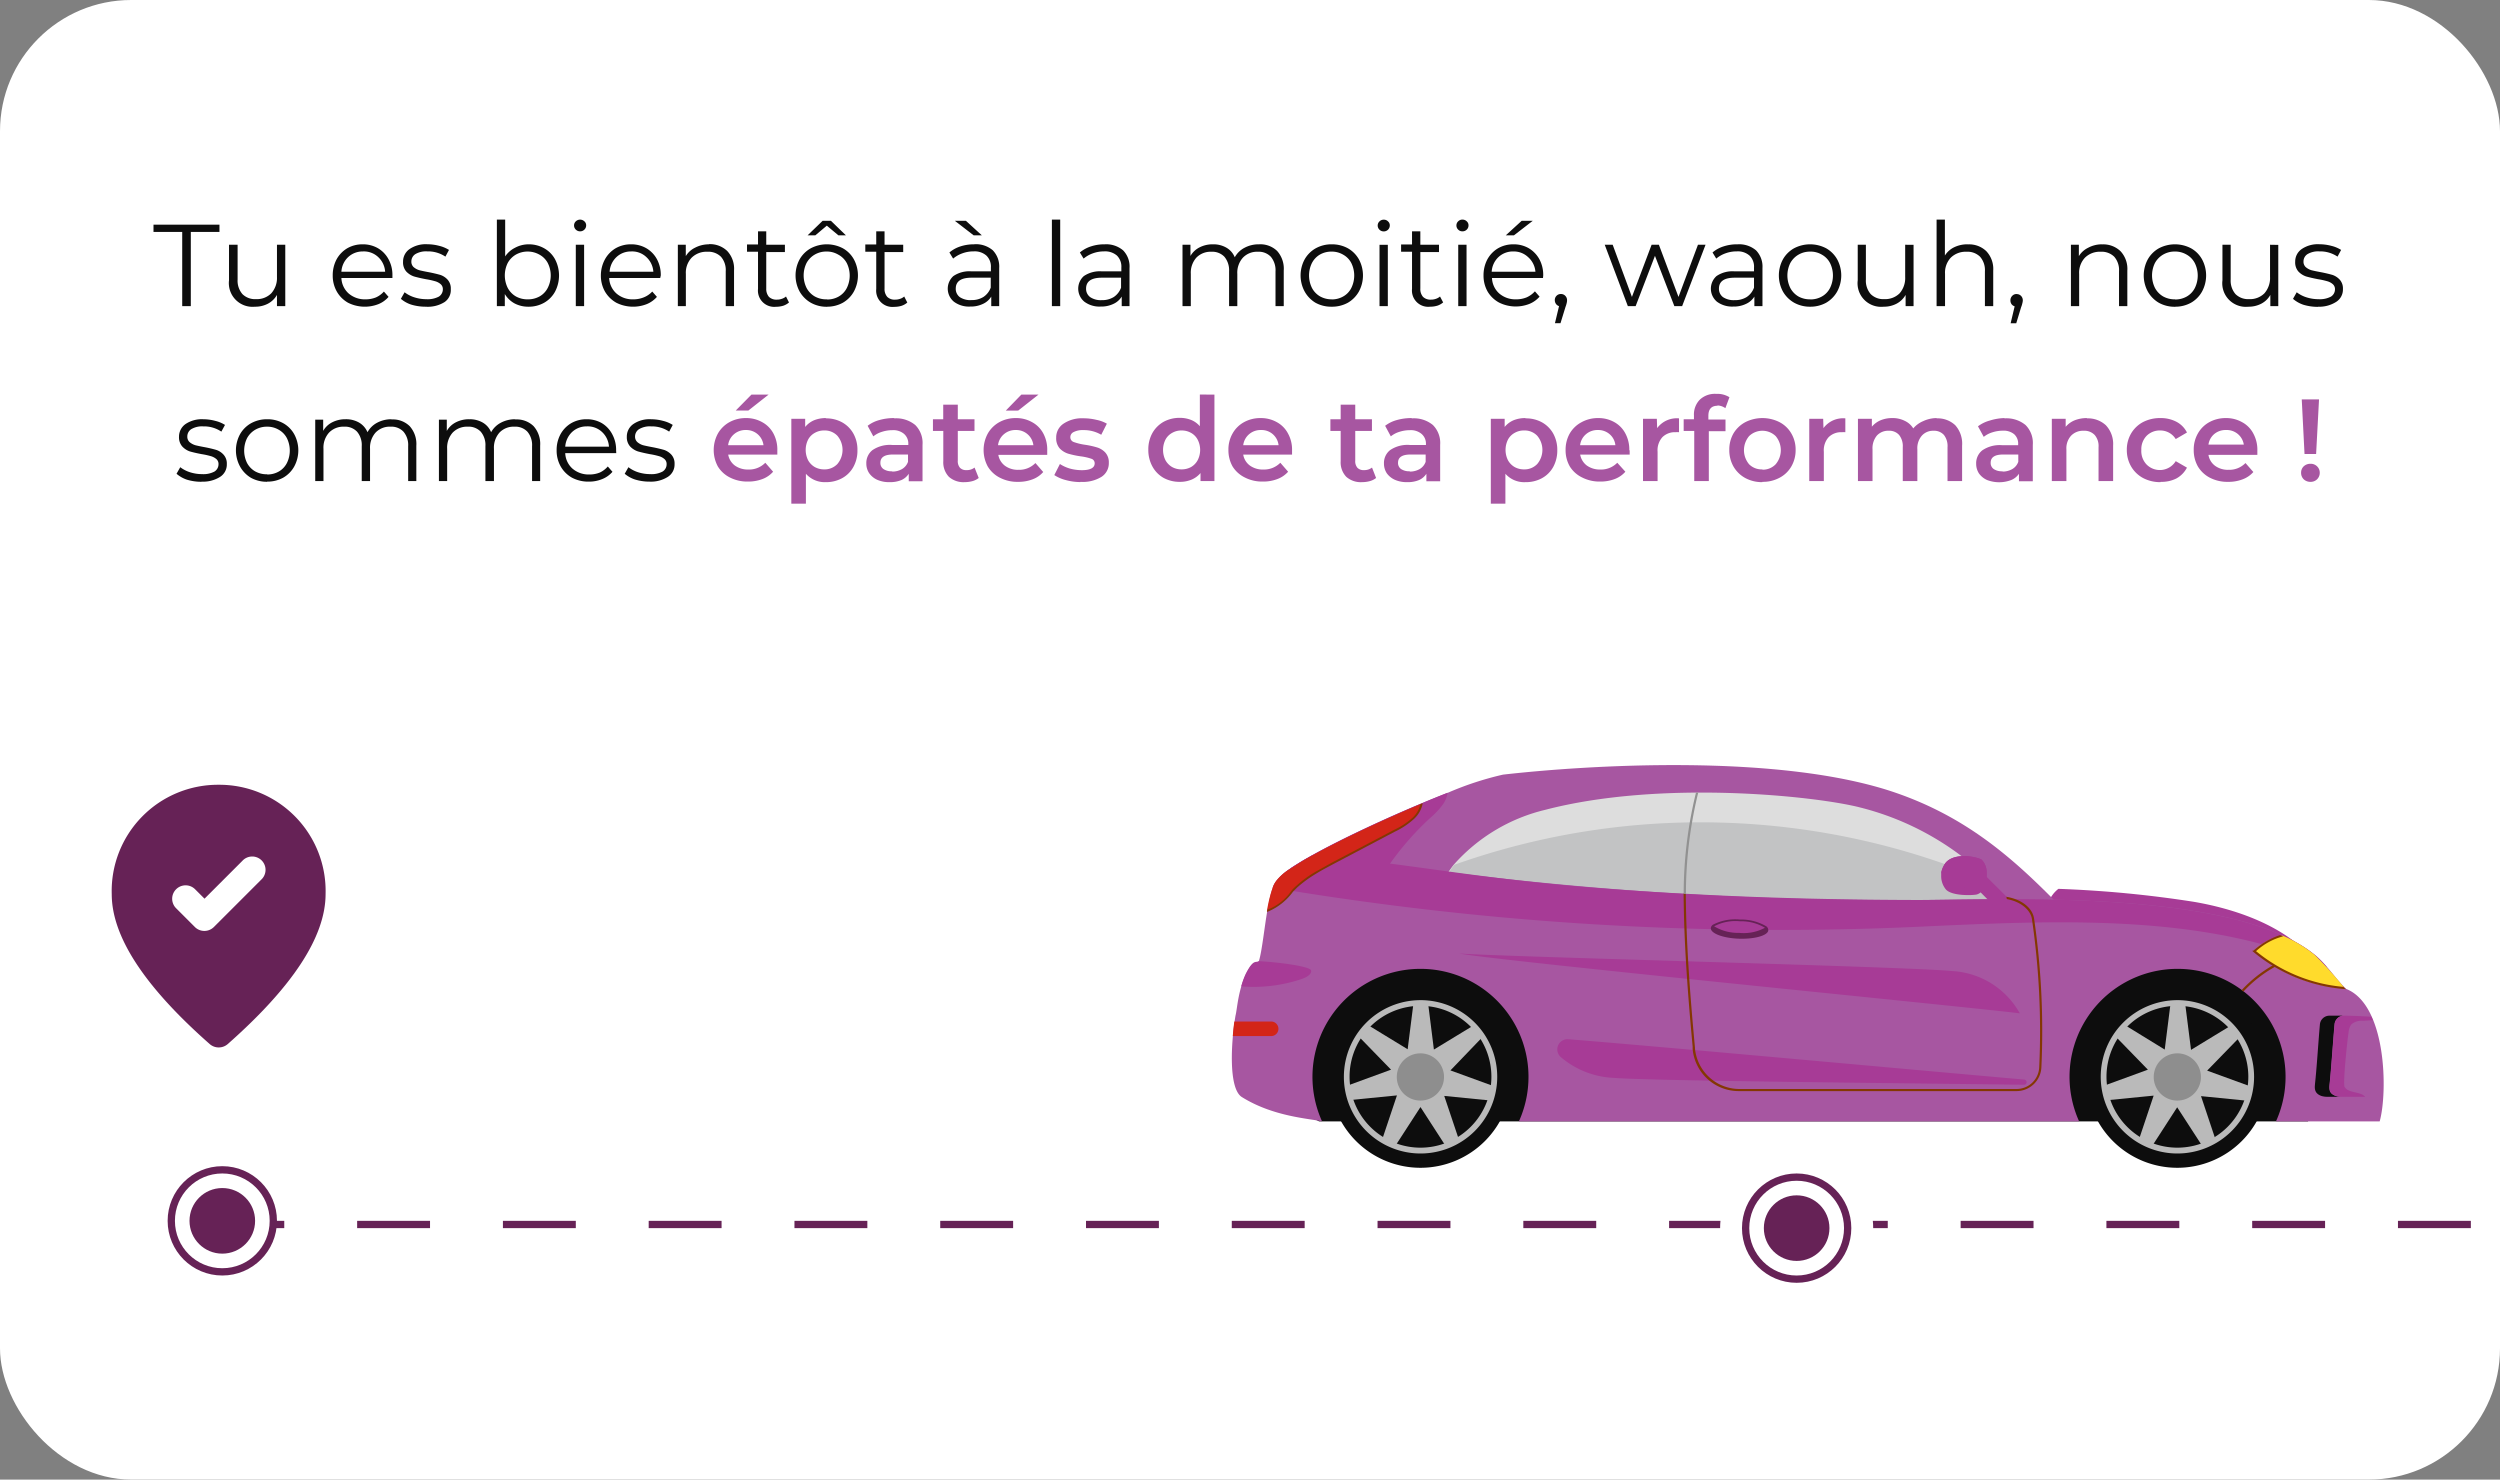 <svg id="Layer_1" data-name="Layer 1" xmlns="http://www.w3.org/2000/svg" viewBox="0 0 343 203">
  <rect x="0" y="0" width="343" height="203" fill="#808080" stroke="none"/>
  <defs>
    <style>
      .cls-1, .cls-3, .cls-4 {
        fill: #fff;
      }

      .cls-2 {
        fill: none;
        stroke-dasharray: 10 10;
      }

      .cls-2, .cls-4 {
        stroke: #662256;
      }

      .cls-3 {
        stroke: #fff;
      }

      .cls-5 {
        fill: #662256;
      }

      .cls-6 {
        fill: #a73b96;
      }

      .cls-7 {
        fill: #0d0d0d;
      }

      .cls-8 {
        fill: #a756a1;
      }

      .cls-9 {
        fill: #ddd;
      }

      .cls-10 {
        fill: #c2c3c4;
      }

      .cls-11 {
        fill: #bababa;
      }

      .cls-12 {
        fill: #8e8e8e;
      }

      .cls-13 {
        fill: #843703;
      }

      .cls-14 {
        fill: #ffdb2c;
      }

      .cls-15 {
        fill: #919191;
      }

      .cls-16 {
        fill: #d32518;
      }
    </style>
  </defs>
  <g>
    <rect class="cls-1" width="343" height="203" rx="18"/>
    <path class="cls-2" d="M29,168H343"/>
    <circle class="cls-3" cx="246.5" cy="168.5" r="10"/>
    <circle class="cls-4" cx="246.5" cy="168.5" r="7"/>
    <circle class="cls-5" cx="246.5" cy="168.5" r="4.5"/>
    <path class="cls-5" d="M30,107.67a14.58,14.58,0,0,0-14.67,15q0,8.74,13.46,20.59a1.88,1.88,0,0,0,2.44,0q13.43-11.85,13.44-20.59A14.58,14.58,0,0,0,30,107.67Zm-3.24,19.54-2.59-2.59A1.83,1.83,0,0,1,26.76,122l1.3,1.3,5.19-5.19a1.83,1.83,0,1,1,2.58,2.59l-6.49,6.49A1.85,1.85,0,0,1,26.76,127.21Z"/>
    <path class="cls-6" d="M281.05,123.79a4.35,4.35,0,0,1,1.36-1.84A155.54,155.54,0,0,1,301,123.73c6.18,1.06,13.38,3.62,17,8.77A132.8,132.8,0,0,0,281.05,123.79Z"/>
    <path class="cls-7" d="M181,153.86H316.67V132.68H180.73l-8.22,10.73a4.72,4.72,0,0,0,1.6,7.07Z"/>
    <path class="cls-8" d="M181,122l2.41.5c3.47,1,10.08,2,17.71,2.79,9.11,1,19.67,1.77,28.1,2.25,15.14.85,30.07,1.18,44.93-.87,3.08-.43,6.15-1,9.22-1.6-.55-.56-1.09-1.12-1.65-1.68-5.86-5.92-12.07-11.28-21.45-14.56-16-5.6-42.93-3.82-54.06-2.55a43.13,43.13,0,0,0-7.53,2.47c-1.29.5-2.67,1.07-4.09,1.67-5,2.1-10.44,4.65-14.29,6.78-1.28.7-2.38,1.36-3.23,1.94a6.78,6.78,0,0,0-1.66,1.44C175.25,120.78,178.56,121.52,181,122Z"/>
    <path class="cls-9" d="M197.08,123.71c26.37,3.33,52.75,2.27,79.31,1.18a31.1,31.1,0,0,0-3.2-3.88,38.66,38.66,0,0,0-18-10.23c-6.07-1.56-27.26-3.83-43.19.33a24.32,24.32,0,0,0-12.54,7.52A11.92,11.92,0,0,0,197.08,123.71Z"/>
    <path class="cls-10" d="M197.08,123.71c26.37,3.33,52.75,2.27,79.31,1.18-.35-.51-.73-1-1.12-1.5-.09-.12-.19-.25-.29-.36-.56-.7-1.16-1.37-1.79-2a100.91,100.91,0,0,0-73.69-2.37c-.21.28-.41.58-.6.88,0,0,0,0,0,0A14.86,14.86,0,0,0,197.08,123.71Z"/>
    <path class="cls-8" d="M170.39,150.52c4.35,2.72,9.33,2.94,11,3.34a14.82,14.82,0,1,1,27,0h76.87a14.82,14.82,0,1,1,27,0h14.23c1.12-4,.95-16-4.6-18.18-1.44-1.35-2.76-3.52-4.48-4.83-11.32-8.88-41.83-7.41-55.45-7.36a489.23,489.23,0,0,1-67.87-4.44,73.46,73.46,0,0,0-8.56-.11c-1.65-.06-6-.86-10.15,1.69-1,.94-1.14,2.7-1.5,4.31-.36,2-.73,5.5-1.13,6.82-.09.53-.45,0-1.17.84-1.7,2.43-1.79,5.68-2.07,6.75C168.88,143.1,168.54,149.39,170.39,150.52Z"/>
    <path class="cls-7" d="M298.73,160.22a12.49,12.49,0,1,1,12.49-12.49A12.49,12.49,0,0,1,298.73,160.22Z"/>
    <path class="cls-7" d="M298.73,158.36a10.63,10.63,0,1,1,10.63-10.63A10.63,10.63,0,0,1,298.73,158.36Z"/>
    <path class="cls-11" d="M298.73,137.22a10.52,10.52,0,1,1-10.51,10.52A10.52,10.52,0,0,1,298.73,137.22Zm0,20.24a9.73,9.73,0,1,0-9.72-9.73A9.73,9.73,0,0,0,298.73,157.46Z"/>
    <path class="cls-11" d="M288.42,149.05l6.27-2.29L290.06,142l1.21-1.52L297,144l.83-6.58h1.94l.84,6.62,5.66-3.45,1.21,1.51-4.66,4.79,6.23,2.27-.43,1.89-6.64-.66,2.1,6.29-1.74.84-3.63-5.6-3.6,5.57-1.75-.84,2.12-6.33-6.6.65Z"/>
    <path class="cls-12" d="M298.73,151a3.24,3.24,0,1,1,3.24-3.24A3.24,3.24,0,0,1,298.73,151Z"/>
    <path class="cls-7" d="M194.89,160.22a12.49,12.49,0,1,1,12.49-12.49A12.49,12.49,0,0,1,194.89,160.22Z"/>
    <path class="cls-7" d="M194.88,158.19a10.46,10.46,0,1,1,10.46-10.46A10.46,10.46,0,0,1,194.88,158.19Z"/>
    <path class="cls-11" d="M194.89,137.22a10.52,10.52,0,1,1-10.51,10.52A10.52,10.52,0,0,1,194.89,137.22Zm0,20.24a9.73,9.73,0,1,0-9.73-9.73A9.73,9.73,0,0,0,194.89,157.46Z"/>
    <path class="cls-11" d="M184.58,149.05l6.27-2.29L186.22,142l1.21-1.52,5.7,3.48.83-6.58h1.94l.83,6.62,5.67-3.45,1.21,1.51L199,146.86l6.23,2.27-.43,1.89-6.65-.66,2.11,6.29-1.75.84-3.62-5.6-3.61,5.57-1.74-.84,2.12-6.33-6.6.65Z"/>
    <path class="cls-12" d="M194.89,151a3.24,3.24,0,1,1,3.23-3.24A3.24,3.24,0,0,1,194.89,151Z"/>
    <path class="cls-6" d="M174.61,121.79a419.92,419.92,0,0,0,90.53,5.27c18.42-.84,38.12-1.57,54.1,5.63-8.59-10.58-41.72-9.36-54.7-9.21-10.93,0-21.82-.25-32-.79-28-1.42-35.15-3.83-52.44-5.37C177.86,118.6,175.21,120,174.61,121.79Z"/>
    <path class="cls-13" d="M307.55,135.85l.25.19a17.41,17.41,0,0,1,4.39-3.43c.33-.18.66-.35,1-.51l-.13-.28c-.4.19-.79.39-1.18.6A18,18,0,0,0,307.55,135.85Z"/>
    <path class="cls-7" d="M318.48,150.36a2.73,2.73,0,0,0,.75.12h2a2.46,2.46,0,0,1-.76-.12c-1-.32-.92-1-.85-1.68.22-2.08.45-5.63.67-8.14a1.32,1.32,0,0,1,1.17-1.19H319.6a1.32,1.32,0,0,0-1.31,1.2c-.22,2.51-.44,6.07-.67,8.14C317.56,149.32,317.51,150,318.48,150.36Z"/>
    <path class="cls-6" d="M319.64,148.68c.23-2.08.45-5.63.68-8.14a1.3,1.3,0,0,1,1.16-1.19c1.27,0,2.61.07,3.88.15l.2.47-1.36.08a2.19,2.19,0,0,0-1.59.49,2.09,2.09,0,0,0-.38,1.07c-.21,1.36-.8,7.09-.55,7.51.54.92,2.1.57,2.83,1.36h-3.26a2.39,2.39,0,0,1-.75-.11C319.52,150,319.58,149.32,319.64,148.68Z"/>
    <path class="cls-14" d="M309.24,130.46a20.79,20.79,0,0,0,12.46,5.13,56,56,0,0,0-4.13-4.58,18,18,0,0,0-4.4-2.64A7.67,7.67,0,0,0,309.24,130.46Z"/>
    <path class="cls-13" d="M309,130.45l.14.13a22.28,22.28,0,0,0,12.78,5.14.85.85,0,0,1-.22-.13l-.06-.06,0,0-.11-.13a21.82,21.82,0,0,1-12-4.9,8.82,8.82,0,0,1,3.78-2.05l-.09,0-.38-.16a10.1,10.1,0,0,0-3.65,2.13Z"/>
    <path class="cls-6" d="M267.85,133.23a11.34,11.34,0,0,1,9.27,5.8c-8.2-1-72.11-7.26-76.92-8.21C206.91,131.3,261.33,132.6,267.85,133.23Z"/>
    <path class="cls-6" d="M221.47,147.89a12,12,0,0,1-7.32-2.85,1.4,1.4,0,0,1,1-2.46c12.51,1,45.14,4,62.6,5.54a.36.36,0,0,1,0,.71C259.67,148.59,226.88,148.3,221.47,147.89Z"/>
    <path class="cls-6" d="M170.3,135.33a20.6,20.6,0,0,0,8.26-1c.68-.23,1.44-.65,1.32-1.19s-4.28-1.12-7.2-1.27c-.39.27-.7-.36-1.77,1.75A10.08,10.08,0,0,0,170.3,135.33Z"/>
    <path class="cls-13" d="M231.29,122.63c.06,7,.6,14,1.26,21.11,0,0,0,.07,0,.1a6.13,6.13,0,0,0,6.11,5.57h38a3.11,3.11,0,0,0,3.12-3,106.42,106.42,0,0,0-1-20.32c-.17-1.15-1.4-2.38-3.48-2.74L275,123c2.21.28,3.86,1.49,4.08,3.06a106.9,106.9,0,0,1,1,20.37,3.42,3.42,0,0,1-3.43,3.27h-38.1a6.35,6.35,0,0,1-6.32-5.76q0-.19,0-.36c-.65-7-1.19-14-1.24-21Z"/>
    <path class="cls-15" d="M231,122.63h.31A58.45,58.45,0,0,1,233,108.74h-.31A58.51,58.51,0,0,0,231,122.63Z"/>
    <path class="cls-6" d="M275.06,122.79l-3-3c-1-.1-1.83,1-1.25,1.65s1.2,1.28,2.29,2.36C274.14,125.15,276,123.52,275.06,122.79Z"/>
    <path class="cls-6" d="M267,122.06c.88.91,3.69.78,4.18.67,1.06-.25,1.56-1.87,1.39-3.22a2.53,2.53,0,0,0-.71-1.59c-1-.5-4.17-1-5.13.76a3.16,3.16,0,0,0-.35,1A2.87,2.87,0,0,0,267,122.06Z"/>
    <path class="cls-6" d="M266.33,119.66A2.59,2.59,0,0,0,267,121c.88.9,3.7.78,4.18.67.78-.19,1.26-1.12,1.39-2.14a2.58,2.58,0,0,0-.7-1.59c-1-.5-4.18-1-5.14.76A3.21,3.21,0,0,0,266.33,119.66Z"/>
    <path class="cls-5" d="M234.72,127.35c0,.73,1.71,1.37,3.89,1.44s4-.46,4-1.18a.66.66,0,0,0-.32-.55,6.85,6.85,0,0,0-3.57-.9,6.67,6.67,0,0,0-3.69.7A.65.65,0,0,0,234.72,127.35Z"/>
    <path class="cls-6" d="M235.18,127.09a6.36,6.36,0,0,0,3.43.9,6.12,6.12,0,0,0,3.54-.7,6.34,6.34,0,0,0-3.43-.89A6.21,6.21,0,0,0,235.18,127.09Z"/>
    <path class="cls-16" d="M169.14,142.15h5.26a1,1,0,0,0,1-1,1,1,0,0,0-1-1h-5.05Q169.21,141.18,169.14,142.15Z"/>
    <path class="cls-6" d="M177,119.17c.2,0,.39.08.58.1l2.9.44,8.6,1.29q.76-1.27,1.62-2.49a39.72,39.72,0,0,1,5.48-6.25,10.62,10.62,0,0,0,1.86-2,3.72,3.72,0,0,0,.57-1.49c-1.13.44-2.34.93-3.58,1.45-5.11,2.14-10.82,4.8-14.8,7l-.36.2-.22.13-.45.25-.32.18C178.2,118.41,177.56,118.8,177,119.17Z"/>
    <path class="cls-16" d="M174.61,121.79a3.21,3.21,0,0,1,.48-.93l0,0a6.79,6.79,0,0,1,1.89-1.64c.55-.34,1.17-.76,1.88-1.18l.32-.19.45-.25.22-.13.36-.19c4-2.2,9.69-4.85,14.8-7a4.08,4.08,0,0,1-1.09,2,10.52,10.52,0,0,1-2.68,1.78l-7.09,3.73-1,.53c-.9.48-1.81,1-2.68,1.49a16.28,16.28,0,0,0-2.57,1.88c-.21.2-.43.41-.63.63h0a7.6,7.6,0,0,1-3.45,2.71A18,18,0,0,1,174.61,121.79Z"/>
    <path class="cls-13" d="M173.82,125.13a8.13,8.13,0,0,0,3.56-2.76l0,0c.2-.22.41-.42.62-.63a16.86,16.86,0,0,1,2.55-1.86c.87-.54,1.78-1,2.67-1.48l8.1-4.27a10.57,10.57,0,0,0,2.71-1.8,3.93,3.93,0,0,0,1.17-2.13l-.32.13a3.65,3.65,0,0,1-1,1.79,10.11,10.11,0,0,1-2.64,1.75l-8.11,4.27c-.88.47-1.8,1-2.68,1.49a15.67,15.67,0,0,0-2.59,1.9,6.47,6.47,0,0,0-.59.58h0l-.06.07a7.09,7.09,0,0,1-3.3,2.62Z"/>
    <circle class="cls-4" cx="30.5" cy="167.5" r="7"/>
    <circle class="cls-5" cx="30.5" cy="167.5" r="4.5"/>
    <path class="cls-7" d="M25,31.82H21.06v-1h9.05v1H26.18V42H25Zm14.14,1.76V42H38V40.46a3.09,3.09,0,0,1-1.23,1.2,3.73,3.73,0,0,1-1.79.42,3.25,3.25,0,0,1-3.56-3.62V33.58H32.6v4.77a2.81,2.81,0,0,0,.66,2,2.45,2.45,0,0,0,1.87.69,2.77,2.77,0,0,0,2.09-.8A3.15,3.15,0,0,0,38,38V33.58Zm14.7,4.56h-7a3,3,0,0,0,1,2.13,3.4,3.4,0,0,0,2.31.8,3.77,3.77,0,0,0,1.44-.27A3.19,3.19,0,0,0,52.67,40l.64.73a3.63,3.63,0,0,1-1.4,1,5.12,5.12,0,0,1-4.15-.19A4.09,4.09,0,0,1,46.21,40a4.4,4.4,0,0,1-.56-2.21,4.63,4.63,0,0,1,.53-2.21,4,4,0,0,1,1.47-1.52,4.17,4.17,0,0,1,2.11-.54,4.1,4.1,0,0,1,2.1.54,3.86,3.86,0,0,1,1.45,1.52,4.43,4.43,0,0,1,.53,2.21ZM49.76,34.5a2.9,2.9,0,0,0-2,.78,3,3,0,0,0-.92,2h6a3,3,0,0,0-.94-2A2.85,2.85,0,0,0,49.76,34.5Zm8.65,7.58a6.81,6.81,0,0,1-2-.29A4.18,4.18,0,0,1,55,41l.51-.9a4.26,4.26,0,0,0,1.33.69,5.39,5.39,0,0,0,1.66.26,3.27,3.27,0,0,0,1.7-.35,1.18,1.18,0,0,0,.56-1,.9.9,0,0,0-.31-.72,1.94,1.94,0,0,0-.77-.4,9.92,9.92,0,0,0-1.23-.27c-.68-.13-1.23-.26-1.65-.38a2.6,2.6,0,0,1-1.07-.69,1.9,1.9,0,0,1-.43-1.33,2.08,2.08,0,0,1,.88-1.73,3.94,3.94,0,0,1,2.45-.67,6.53,6.53,0,0,1,1.63.22,4.5,4.5,0,0,1,1.34.56l-.49.92a4.26,4.26,0,0,0-2.48-.72,2.88,2.88,0,0,0-1.65.38,1.19,1.19,0,0,0-.54,1,1,1,0,0,0,.3.77,2.18,2.18,0,0,0,.78.43c.31.08.74.17,1.28.27s1.21.26,1.62.38a2.38,2.38,0,0,1,1,.66,1.8,1.8,0,0,1,.43,1.28A2,2,0,0,1,61,41.44,4.32,4.32,0,0,1,58.41,42.08Zm14.1-8.56a4.28,4.28,0,0,1,2.14.54,3.82,3.82,0,0,1,1.5,1.51,4.78,4.78,0,0,1,0,4.45,3.91,3.91,0,0,1-1.5,1.52,4.28,4.28,0,0,1-2.14.54,4,4,0,0,1-1.91-.45,3.53,3.53,0,0,1-1.34-1.29V42H68.17V30.13h1.14v5.05A3.51,3.51,0,0,1,70.65,34,3.92,3.92,0,0,1,72.51,33.52Zm-.08,7.55a3.22,3.22,0,0,0,1.6-.4,2.81,2.81,0,0,0,1.12-1.17,3.77,3.77,0,0,0,0-3.42A2.82,2.82,0,0,0,74,34.93a3.3,3.3,0,0,0-3.22,0,3,3,0,0,0-1.12,1.15,3.86,3.86,0,0,0,0,3.42,2.94,2.94,0,0,0,1.12,1.17A3.24,3.24,0,0,0,72.43,41.07ZM79,33.58h1.14V42H79Zm.58-1.84A.81.81,0,0,1,79,31.5a.78.78,0,0,1-.24-.57.76.76,0,0,1,.24-.56.85.85,0,0,1,1.18,0,.71.71,0,0,1,.24.54.79.79,0,0,1-.24.59A.81.81,0,0,1,79.59,31.74Zm11,6.4h-7a3,3,0,0,0,1,2.13,3.35,3.35,0,0,0,2.3.8,3.77,3.77,0,0,0,1.44-.27A3.22,3.22,0,0,0,89.49,40l.64.73a3.74,3.74,0,0,1-1.41,1,5.12,5.12,0,0,1-4.15-.19A4.17,4.17,0,0,1,83,40a4.4,4.4,0,0,1-.56-2.21A4.63,4.63,0,0,1,83,35.58a4,4,0,0,1,1.47-1.52,4.19,4.19,0,0,1,2.11-.54,4.1,4.1,0,0,1,2.1.54,3.88,3.88,0,0,1,1.46,1.52,4.54,4.54,0,0,1,.52,2.21ZM86.57,34.5a2.86,2.86,0,0,0-2,.78,3,3,0,0,0-.93,2h6a3,3,0,0,0-.95-2A2.83,2.83,0,0,0,86.57,34.5Zm10.68-1a3.41,3.41,0,0,1,2.52.93,3.55,3.55,0,0,1,.94,2.67V42H99.57V37.23a2.79,2.79,0,0,0-.65-2,2.46,2.46,0,0,0-1.87-.69,2.89,2.89,0,0,0-2.16.82,3,3,0,0,0-.79,2.22V42H93V33.58h1.09v1.56A3,3,0,0,1,95.33,34,4.11,4.11,0,0,1,97.25,33.52Zm11,8a2.38,2.38,0,0,1-.8.45,3.52,3.52,0,0,1-1,.14A2.23,2.23,0,0,1,104,39.63V34.54h-1.51v-1H104V31.74h1.13v1.84h2.56v1h-2.56v5a1.67,1.67,0,0,0,.37,1.15,1.46,1.46,0,0,0,1.09.38,1.89,1.89,0,0,0,.67-.11,1.64,1.64,0,0,0,.58-.32Zm5.21.59a4.44,4.44,0,0,1-2.19-.54A4.14,4.14,0,0,1,109.71,40a4.64,4.64,0,0,1,0-4.42,4,4,0,0,1,1.54-1.52,4.71,4.71,0,0,1,4.38,0,3.9,3.9,0,0,1,1.52,1.52,4.64,4.64,0,0,1,0,4.42,4,4,0,0,1-1.52,1.54A4.44,4.44,0,0,1,113.44,42.08Zm0-1a3.14,3.14,0,0,0,1.6-.4,2.81,2.81,0,0,0,1.12-1.17,3.86,3.86,0,0,0,0-3.42A2.82,2.82,0,0,0,115,34.93a3.06,3.06,0,0,0-1.6-.42,3.16,3.16,0,0,0-1.62.42,3,3,0,0,0-1.12,1.15,3.86,3.86,0,0,0,0,3.42,2.94,2.94,0,0,0,1.12,1.17A3.24,3.24,0,0,0,113.44,41.07Zm1.57-8.8-1.59-1.33-1.58,1.33h-1.06l2.07-2H114l2.06,2Zm9.45,9.22a2.29,2.29,0,0,1-.8.45,3.46,3.46,0,0,1-1,.14,2.23,2.23,0,0,1-2.46-2.45V34.54h-1.5v-1h1.5V31.74h1.14v1.84h2.56v1h-2.56v5a1.62,1.62,0,0,0,.37,1.15,1.42,1.42,0,0,0,1.08.38,1.94,1.94,0,0,0,.68-.11,1.59,1.59,0,0,0,.57-.32Zm9.2-8a3.57,3.57,0,0,1,2.53.83,3.2,3.2,0,0,1,.88,2.43V42H136V40.69a2.56,2.56,0,0,1-1.13,1,3.87,3.87,0,0,1-1.76.37,3.44,3.44,0,0,1-2.24-.67,2.32,2.32,0,0,1-.07-3.51,3.87,3.87,0,0,1,2.48-.65h2.67v-.51a2.11,2.11,0,0,0-.61-1.65,2.44,2.44,0,0,0-1.77-.58,4.42,4.42,0,0,0-1.54.27,4.07,4.07,0,0,0-1.26.72l-.51-.84a4.44,4.44,0,0,1,1.53-.84A5.94,5.94,0,0,1,133.66,33.52Zm-.4,7.66a3,3,0,0,0,1.65-.43,2.62,2.62,0,0,0,1-1.28V38.1h-2.64q-2.16,0-2.16,1.5a1.41,1.41,0,0,0,.56,1.17A2.66,2.66,0,0,0,133.26,41.18ZM131,30.29h1.52l2.19,2h-1.12Zm13.32-.16h1.14V42h-1.14Zm7.24,3.39a3.57,3.57,0,0,1,2.53.83,3.16,3.16,0,0,1,.88,2.43V42H153.9V40.69a2.56,2.56,0,0,1-1.13,1,3.84,3.84,0,0,1-1.76.37,3.44,3.44,0,0,1-2.24-.67,2.32,2.32,0,0,1-.07-3.51,3.89,3.89,0,0,1,2.48-.65h2.67v-.51a2.14,2.14,0,0,0-.6-1.65,2.48,2.48,0,0,0-1.78-.58,4.5,4.5,0,0,0-1.54.27,4.07,4.07,0,0,0-1.26.72l-.51-.84a4.49,4.49,0,0,1,1.54-.84A5.83,5.83,0,0,1,151.58,33.52Zm-.4,7.66a3,3,0,0,0,1.65-.43,2.62,2.62,0,0,0,1-1.28V38.1h-2.64q-2.16,0-2.16,1.5a1.4,1.4,0,0,0,.57,1.17A2.61,2.61,0,0,0,151.18,41.18Zm21.58-7.66a3.31,3.31,0,0,1,2.48.91,3.65,3.65,0,0,1,.91,2.69V42H175V37.23a2.88,2.88,0,0,0-.64-2,2.28,2.28,0,0,0-1.78-.69,2.68,2.68,0,0,0-2.06.82,3.07,3.07,0,0,0-.76,2.22V42h-1.13V37.23a2.88,2.88,0,0,0-.64-2,2.31,2.31,0,0,0-1.79-.69,2.72,2.72,0,0,0-2.07.82,3.11,3.11,0,0,0-.75,2.22V42h-1.14V33.58h1.09v1.54a3,3,0,0,1,1.25-1.18,3.9,3.9,0,0,1,1.84-.42,3.53,3.53,0,0,1,1.82.45,2.68,2.68,0,0,1,1.17,1.33,3.21,3.21,0,0,1,1.33-1.3A4.11,4.11,0,0,1,172.76,33.52Zm9.94,8.56a4.44,4.44,0,0,1-2.19-.54A4.11,4.11,0,0,1,179,40a4.64,4.64,0,0,1,0-4.42,4,4,0,0,1,1.53-1.52,4.44,4.44,0,0,1,2.19-.54,4.51,4.51,0,0,1,2.2.54,4,4,0,0,1,1.52,1.52,4.64,4.64,0,0,1,0,4.42,4.09,4.09,0,0,1-1.52,1.54A4.51,4.51,0,0,1,182.7,42.08Zm0-1a3.14,3.14,0,0,0,1.6-.4,2.75,2.75,0,0,0,1.12-1.17,3.86,3.86,0,0,0,0-3.42,2.76,2.76,0,0,0-1.12-1.15,3.06,3.06,0,0,0-1.6-.42,3.14,3.14,0,0,0-1.61.42A2.88,2.88,0,0,0,180,36.08a3.86,3.86,0,0,0,0,3.42,2.87,2.87,0,0,0,1.12,1.17A3.23,3.23,0,0,0,182.7,41.07Zm6.59-7.49h1.14V42h-1.14Zm.58-1.84a.81.81,0,0,1-.59-.24.78.78,0,0,1-.24-.57.76.76,0,0,1,.24-.56.81.81,0,0,1,.59-.24.79.79,0,0,1,.59.24.71.71,0,0,1,.24.54.82.82,0,0,1-.83.83ZM198,41.49a2.29,2.29,0,0,1-.8.45,3.45,3.45,0,0,1-1,.14,2.23,2.23,0,0,1-2.47-2.45V34.54h-1.5v-1h1.5V31.74h1.14v1.84h2.56v1h-2.56v5a1.62,1.62,0,0,0,.37,1.15,1.45,1.45,0,0,0,1.09.38,1.92,1.92,0,0,0,.67-.11,1.59,1.59,0,0,0,.57-.32Zm2.07-7.91h1.14V42h-1.14Zm.58-1.84a.79.79,0,0,1-.59-.24.78.78,0,0,1-.24-.57.76.76,0,0,1,.24-.56.79.79,0,0,1,.59-.24.81.81,0,0,1,.59.24.71.71,0,0,1,.24.54.79.79,0,0,1-.24.59A.81.81,0,0,1,200.67,31.74Zm11.05,6.4h-7a3,3,0,0,0,1,2.13,3.4,3.4,0,0,0,2.31.8,3.77,3.77,0,0,0,1.44-.27,3.32,3.32,0,0,0,1.14-.83l.64.73a3.74,3.74,0,0,1-1.41,1,5.12,5.12,0,0,1-4.15-.19A4.09,4.09,0,0,1,204.1,40a4.4,4.4,0,0,1-.56-2.21,4.63,4.63,0,0,1,.53-2.21,4,4,0,0,1,1.47-1.52,4.17,4.17,0,0,1,2.11-.54,4.1,4.1,0,0,1,2.1.54,4,4,0,0,1,1.46,1.52,4.54,4.54,0,0,1,.52,2.21Zm-4.07-3.64a2.9,2.9,0,0,0-2.05.78,3,3,0,0,0-.92,2h6a3,3,0,0,0-1-2A2.85,2.85,0,0,0,207.65,34.5Zm1.15-4.21h1.52l-2.59,2h-1.12Zm5.37,10.05a.79.79,0,0,1,.61.25.84.84,0,0,1,.24.61,1.64,1.64,0,0,1-.06.42,4.08,4.08,0,0,1-.16.51l-.68,2.21h-.76L213.9,42a.81.81,0,0,1-.41-.29.88.88,0,0,1-.17-.53.81.81,0,0,1,.25-.61A.79.79,0,0,1,214.17,40.34ZM234,33.58,230.79,42h-1.07l-2.66-6.9L224.41,42h-1.07l-3.17-8.42h1.09l2.64,7.16,2.7-7.16h1l2.69,7.16,2.67-7.16Zm4.4-.06a3.57,3.57,0,0,1,2.53.83,3.2,3.2,0,0,1,.88,2.43V42H240.7V40.69a2.59,2.59,0,0,1-1.14,1,3.81,3.81,0,0,1-1.76.37,3.48,3.48,0,0,1-2.24-.67,2.33,2.33,0,0,1-.06-3.51,3.87,3.87,0,0,1,2.48-.65h2.67v-.51a2.11,2.11,0,0,0-.61-1.65,2.44,2.44,0,0,0-1.77-.58,4.42,4.42,0,0,0-1.54.27,4.07,4.07,0,0,0-1.26.72l-.51-.84a4.35,4.35,0,0,1,1.53-.84A5.94,5.94,0,0,1,238.38,33.52Zm-.4,7.66a3,3,0,0,0,1.65-.43,2.62,2.62,0,0,0,1-1.28V38.1H238q-2.16,0-2.16,1.5a1.41,1.41,0,0,0,.56,1.17A2.66,2.66,0,0,0,238,41.18Zm10.36.9a4.44,4.44,0,0,1-2.19-.54A4.11,4.11,0,0,1,244.62,40a4.64,4.64,0,0,1,0-4.42,4,4,0,0,1,1.53-1.52,4.73,4.73,0,0,1,4.39,0,4,4,0,0,1,1.52,1.52,4.64,4.64,0,0,1,0,4.42,4.09,4.09,0,0,1-1.52,1.54A4.48,4.48,0,0,1,248.34,42.08Zm0-1a3.12,3.12,0,0,0,1.6-.4,2.75,2.75,0,0,0,1.12-1.17,3.86,3.86,0,0,0,0-3.42,2.76,2.76,0,0,0-1.12-1.15,3,3,0,0,0-1.6-.42,3.14,3.14,0,0,0-1.61.42,3,3,0,0,0-1.12,1.15,3.86,3.86,0,0,0,0,3.42,2.94,2.94,0,0,0,1.12,1.17A3.23,3.23,0,0,0,248.34,41.07Zm14.18-7.49V42h-1.09V40.46a3.09,3.09,0,0,1-1.23,1.2,3.73,3.73,0,0,1-1.79.42,3.23,3.23,0,0,1-3.55-3.62V33.58H256v4.77a2.81,2.81,0,0,0,.66,2,2.45,2.45,0,0,0,1.87.69,2.81,2.81,0,0,0,2.1-.8,3.19,3.19,0,0,0,.76-2.26V33.58Zm7.47-.06a3.38,3.38,0,0,1,2.51.93,3.55,3.55,0,0,1,.95,2.67V42h-1.14V37.23a2.79,2.79,0,0,0-.66-2,2.45,2.45,0,0,0-1.87-.69,2.91,2.91,0,0,0-2.16.82,3,3,0,0,0-.78,2.22V42H265.7V30.13h1.14v4.93a3.08,3.08,0,0,1,1.28-1.14A4.15,4.15,0,0,1,270,33.52Zm6.67,6.82a.81.81,0,0,1,.61.25.88.88,0,0,1,.24.61,1.67,1.67,0,0,1-.07.42,2.89,2.89,0,0,1-.16.51l-.67,2.21h-.77l.55-2.32a.84.84,0,0,1-.42-.29.88.88,0,0,1-.16-.53.84.84,0,0,1,.24-.61A.79.79,0,0,1,276.66,40.34Zm11.73-6.82a3.41,3.41,0,0,1,2.52.93,3.55,3.55,0,0,1,.94,2.67V42h-1.14V37.23a2.79,2.79,0,0,0-.65-2,2.46,2.46,0,0,0-1.87-.69,2.89,2.89,0,0,0-2.16.82,3,3,0,0,0-.79,2.22V42h-1.13V33.58h1.09v1.56A3.07,3.07,0,0,1,286.48,34,4,4,0,0,1,288.39,33.52Zm10,8.56a4.48,4.48,0,0,1-2.2-.54A4.11,4.11,0,0,1,294.68,40a4.64,4.64,0,0,1,0-4.42,4,4,0,0,1,1.53-1.52,4.73,4.73,0,0,1,4.39,0,3.9,3.9,0,0,1,1.52,1.52,4.64,4.64,0,0,1,0,4.42,4,4,0,0,1-1.52,1.54A4.44,4.44,0,0,1,298.41,42.08Zm0-1a3.17,3.17,0,0,0,1.6-.4,2.81,2.81,0,0,0,1.12-1.17,3.86,3.86,0,0,0,0-3.42A2.82,2.82,0,0,0,300,34.93a3.08,3.08,0,0,0-1.6-.42,3.16,3.16,0,0,0-1.62.42,3,3,0,0,0-1.12,1.15,3.86,3.86,0,0,0,0,3.42,2.94,2.94,0,0,0,1.12,1.17A3.24,3.24,0,0,0,298.41,41.07Zm14.17-7.49V42h-1.09V40.46a3,3,0,0,1-1.23,1.2,3.73,3.73,0,0,1-1.79.42,3.23,3.23,0,0,1-3.55-3.62V33.58h1.13v4.77a2.81,2.81,0,0,0,.66,2,2.46,2.46,0,0,0,1.87.69,2.78,2.78,0,0,0,2.1-.8,3.19,3.19,0,0,0,.77-2.26V33.58Zm5.44,8.5a6.81,6.81,0,0,1-2-.29A4.18,4.18,0,0,1,314.6,41l.51-.9a4.26,4.26,0,0,0,1.33.69,5.39,5.39,0,0,0,1.66.26,3.27,3.27,0,0,0,1.7-.35,1.18,1.18,0,0,0,.56-1,.9.9,0,0,0-.31-.72,1.94,1.94,0,0,0-.77-.4,9.92,9.92,0,0,0-1.23-.27c-.68-.13-1.23-.26-1.65-.38a2.6,2.6,0,0,1-1.07-.69,1.9,1.9,0,0,1-.43-1.33,2.08,2.08,0,0,1,.88-1.73,3.94,3.94,0,0,1,2.45-.67,6.53,6.53,0,0,1,1.63.22,4.5,4.5,0,0,1,1.34.56l-.49.92a4.26,4.26,0,0,0-2.48-.72,2.88,2.88,0,0,0-1.65.38,1.19,1.19,0,0,0-.54,1,1,1,0,0,0,.3.77,2.1,2.1,0,0,0,.78.43c.31.08.74.17,1.28.27s1.21.26,1.62.38a2.44,2.44,0,0,1,1,.66,1.8,1.8,0,0,1,.43,1.28,2,2,0,0,1-.93,1.76A4.32,4.32,0,0,1,318,42.08Zm-290.38,24a6.74,6.74,0,0,1-2-.29A4.24,4.24,0,0,1,24.22,65l.51-.9a4.38,4.38,0,0,0,1.33.69,5.44,5.44,0,0,0,1.66.26,3.24,3.24,0,0,0,1.7-.35,1.18,1.18,0,0,0,.56-1,.89.89,0,0,0-.3-.72,2,2,0,0,0-.77-.4,9.92,9.92,0,0,0-1.23-.27c-.69-.13-1.24-.26-1.65-.38A2.54,2.54,0,0,1,25,61.25a1.9,1.9,0,0,1-.44-1.33,2.11,2.11,0,0,1,.88-1.73,4,4,0,0,1,2.45-.67,6.46,6.46,0,0,1,1.63.22,4.46,4.46,0,0,1,1.35.56l-.5.92a4.24,4.24,0,0,0-2.48-.72,2.92,2.92,0,0,0-1.65.38,1.19,1.19,0,0,0-.54,1,1,1,0,0,0,.3.77,2.23,2.23,0,0,0,.79.43c.31.08.73.17,1.28.27s1.21.26,1.61.38a2.32,2.32,0,0,1,1,.66,1.81,1.81,0,0,1,.44,1.28,2,2,0,0,1-.93,1.76A4.37,4.37,0,0,1,27.64,66.08Zm9,0a4.51,4.51,0,0,1-2.2-.54A4.11,4.11,0,0,1,32.93,64a4.64,4.64,0,0,1,0-4.42,4,4,0,0,1,1.53-1.52,4.51,4.51,0,0,1,2.2-.54,4.44,4.44,0,0,1,2.19.54,3.9,3.9,0,0,1,1.52,1.52,4.64,4.64,0,0,1,0,4.42,4,4,0,0,1-1.52,1.54A4.44,4.44,0,0,1,36.66,66.08Zm0-1a3.17,3.17,0,0,0,1.6-.4,2.81,2.81,0,0,0,1.12-1.17,3.86,3.86,0,0,0,0-3.42,2.82,2.82,0,0,0-1.12-1.15,3.08,3.08,0,0,0-1.6-.42,3.16,3.16,0,0,0-1.62.42,3,3,0,0,0-1.12,1.15,3.86,3.86,0,0,0,0,3.42A2.94,2.94,0,0,0,35,64.67,3.24,3.24,0,0,0,36.66,65.07Zm17.08-7.55a3.29,3.29,0,0,1,2.48.91,3.65,3.65,0,0,1,.92,2.69V66H56V61.23a2.83,2.83,0,0,0-.64-2,2.28,2.28,0,0,0-1.78-.69,2.68,2.68,0,0,0-2.06.82,3.11,3.11,0,0,0-.75,2.22V66H49.63V61.23a2.83,2.83,0,0,0-.64-2,2.28,2.28,0,0,0-1.79-.69,2.71,2.71,0,0,0-2.06.82,3.07,3.07,0,0,0-.76,2.22V66H43.25V57.58h1.09v1.54a2.94,2.94,0,0,1,1.24-1.18,3.93,3.93,0,0,1,1.84-.42,3.55,3.55,0,0,1,1.83.45,2.78,2.78,0,0,1,1.17,1.33A3.24,3.24,0,0,1,51.74,58,4.14,4.14,0,0,1,53.74,57.52Zm17,0a3.29,3.29,0,0,1,2.48.91,3.65,3.65,0,0,1,.91,2.69V66H73V61.23a2.83,2.83,0,0,0-.64-2,2.28,2.28,0,0,0-1.78-.69,2.68,2.68,0,0,0-2.06.82,3.11,3.11,0,0,0-.75,2.22V66H66.6V61.23a2.83,2.83,0,0,0-.64-2,2.29,2.29,0,0,0-1.79-.69,2.73,2.73,0,0,0-2.07.82,3.11,3.11,0,0,0-.75,2.22V66H60.22V57.58H61.3v1.54a3,3,0,0,1,1.25-1.18,3.93,3.93,0,0,1,1.84-.42,3.57,3.57,0,0,1,1.83.45,2.71,2.71,0,0,1,1.16,1.33A3.27,3.27,0,0,1,68.71,58,4.14,4.14,0,0,1,70.71,57.52Zm13.83,4.62h-7a3,3,0,0,0,1,2.13,3.4,3.4,0,0,0,2.31.8,3.77,3.77,0,0,0,1.44-.27A3.28,3.28,0,0,0,83.39,64l.64.73a3.59,3.59,0,0,1-1.41,1,4.71,4.71,0,0,1-1.84.35,4.79,4.79,0,0,1-2.3-.54A4.09,4.09,0,0,1,76.93,64a4.4,4.4,0,0,1-.56-2.21,4.51,4.51,0,0,1,.53-2.21,4,4,0,0,1,1.47-1.52,4.17,4.17,0,0,1,2.11-.54,4.1,4.1,0,0,1,2.1.54A3.86,3.86,0,0,1,84,59.58a4.43,4.43,0,0,1,.53,2.21ZM80.48,58.5a2.9,2.9,0,0,0-2,.78,3.07,3.07,0,0,0-.93,2h6a3,3,0,0,0-.94-2A2.86,2.86,0,0,0,80.48,58.5Zm8.65,7.58a6.81,6.81,0,0,1-2-.29A4.18,4.18,0,0,1,85.71,65l.51-.9a4.32,4.32,0,0,0,1.32.69,5.5,5.5,0,0,0,1.67.26,3.2,3.2,0,0,0,1.69-.35,1.16,1.16,0,0,0,.56-1,.89.89,0,0,0-.3-.72,1.94,1.94,0,0,0-.77-.4,9.92,9.92,0,0,0-1.23-.27c-.68-.13-1.23-.26-1.65-.38a2.6,2.6,0,0,1-1.07-.69A1.9,1.9,0,0,1,86,59.92a2.08,2.08,0,0,1,.88-1.73,3.94,3.94,0,0,1,2.45-.67,6.53,6.53,0,0,1,1.63.22,4.5,4.5,0,0,1,1.34.56l-.49.92a4.26,4.26,0,0,0-2.48-.72,2.88,2.88,0,0,0-1.65.38,1.2,1.2,0,0,0-.55,1,1,1,0,0,0,.31.77,2.1,2.1,0,0,0,.78.43c.31.08.74.17,1.28.27s1.21.26,1.62.38a2.44,2.44,0,0,1,1,.66,1.8,1.8,0,0,1,.43,1.28,2,2,0,0,1-.93,1.76A4.32,4.32,0,0,1,89.13,66.08Z"/>
    <path class="cls-8" d="M106.65,61.78c0,.13,0,.33,0,.59H99.91a2.36,2.36,0,0,0,.91,1.5,3.06,3.06,0,0,0,1.86.55,3.11,3.11,0,0,0,2.32-.93l1.07,1.23a3.65,3.65,0,0,1-1.45,1,5.43,5.43,0,0,1-2,.35,5.21,5.21,0,0,1-2.48-.56A4.08,4.08,0,0,1,98.49,64a4.75,4.75,0,0,1,0-4.51,4.13,4.13,0,0,1,1.59-1.57,4.63,4.63,0,0,1,2.27-.56,4.41,4.41,0,0,1,2.22.56,3.77,3.77,0,0,1,1.54,1.55A4.65,4.65,0,0,1,106.65,61.78ZM102.33,59a2.38,2.38,0,0,0-1.63.58,2.31,2.31,0,0,0-.8,1.5h4.85A2.36,2.36,0,0,0,102.33,59Zm.77-4.86h2.35l-2.78,2.19h-1.73Zm10.21,3.26a4.5,4.5,0,0,1,2.22.54,4,4,0,0,1,1.55,1.54,4.49,4.49,0,0,1,.56,2.29,4.58,4.58,0,0,1-.56,2.3,3.89,3.89,0,0,1-1.55,1.54,4.5,4.5,0,0,1-2.22.54A3.44,3.44,0,0,1,110.57,65V69.1h-2V57.46h1.9v1.12a3.16,3.16,0,0,1,1.22-.92A4.25,4.25,0,0,1,113.31,57.36Zm-.23,7a2.4,2.4,0,0,0,1.81-.74,3,3,0,0,0,0-3.87,2.39,2.39,0,0,0-1.81-.73,2.53,2.53,0,0,0-1.29.33,2.29,2.29,0,0,0-.92.93,3.18,3.18,0,0,0,0,2.82,2.45,2.45,0,0,0,.92.94A2.62,2.62,0,0,0,113.08,64.4Zm9.61-7a4.1,4.1,0,0,1,2.88.91,3.47,3.47,0,0,1,1,2.72v5h-1.89V65a2.31,2.31,0,0,1-1,.86,4,4,0,0,1-1.63.29,4,4,0,0,1-1.69-.32,2.72,2.72,0,0,1-1.11-.91,2.36,2.36,0,0,1-.39-1.33,2.24,2.24,0,0,1,.85-1.84,4.24,4.24,0,0,1,2.7-.7h2.21v-.13A1.75,1.75,0,0,0,124,59.5a2.31,2.31,0,0,0-1.59-.48,4.64,4.64,0,0,0-1.42.23,3.43,3.43,0,0,0-1.17.62l-.78-1.45a4.57,4.57,0,0,1,1.61-.79A7.26,7.26,0,0,1,122.69,57.36Zm-.27,7.3a2.63,2.63,0,0,0,1.33-.34,1.88,1.88,0,0,0,.83-1v-1h-2.06c-1.15,0-1.73.37-1.73,1.13a1,1,0,0,0,.43.87A2,2,0,0,0,122.42,64.66Zm11.86.88a2.4,2.4,0,0,1-.86.43,4,4,0,0,1-1.06.14,3,3,0,0,1-2.17-.73,2.87,2.87,0,0,1-.77-2.15V59.12H128v-1.6h1.41v-2h2v2h2.29v1.6h-2.29v4.06a1.38,1.38,0,0,0,.3,1,1.15,1.15,0,0,0,.88.32,1.71,1.71,0,0,0,1.12-.35Zm9.4-3.76c0,.13,0,.33,0,.59h-6.71a2.37,2.37,0,0,0,.92,1.5,3,3,0,0,0,1.85.55,3.11,3.11,0,0,0,2.32-.93l1.07,1.23a3.58,3.58,0,0,1-1.45,1,5.43,5.43,0,0,1-2,.35,5.24,5.24,0,0,1-2.48-.56A4.08,4.08,0,0,1,135.52,64a4.75,4.75,0,0,1,0-4.51,4.13,4.13,0,0,1,1.59-1.57,4.63,4.63,0,0,1,2.27-.56,4.41,4.41,0,0,1,2.22.56,3.77,3.77,0,0,1,1.54,1.55A4.65,4.65,0,0,1,143.68,61.78ZM139.36,59a2.39,2.39,0,0,0-1.63.58,2.31,2.31,0,0,0-.8,1.5h4.85A2.36,2.36,0,0,0,139.36,59Zm.77-4.86h2.35l-2.78,2.19H138Zm8.11,12a7.7,7.7,0,0,1-2-.27,5.13,5.13,0,0,1-1.59-.69l.77-1.52a5.16,5.16,0,0,0,1.38.63,6.42,6.42,0,0,0,1.6.22c1.19,0,1.79-.32,1.79-.94a.64.64,0,0,0-.46-.63,7.17,7.17,0,0,0-1.46-.33,12.67,12.67,0,0,1-1.73-.37,2.8,2.8,0,0,1-1.15-.72,2.09,2.09,0,0,1-.48-1.46,2.26,2.26,0,0,1,1-1.93,4.55,4.55,0,0,1,2.75-.74,7.56,7.56,0,0,1,1.76.21,4.62,4.62,0,0,1,1.44.53l-.77,1.52a4.69,4.69,0,0,0-2.45-.64,2.71,2.71,0,0,0-1.34.27.77.77,0,0,0-.45.69.69.69,0,0,0,.48.68,7.79,7.79,0,0,0,1.52.37,11.46,11.46,0,0,1,1.68.37,2.57,2.57,0,0,1,1.12.7,2,2,0,0,1,.48,1.41,2.21,2.21,0,0,1-1,1.92A4.88,4.88,0,0,1,148.24,66.11Zm18.38-12V66h-1.91V64.9a3.23,3.23,0,0,1-1.24.91,4.11,4.11,0,0,1-1.6.3,4.56,4.56,0,0,1-2.22-.54A4,4,0,0,1,158.11,64a4.69,4.69,0,0,1-.56-2.3,4.6,4.6,0,0,1,.56-2.29,4.07,4.07,0,0,1,1.54-1.54,4.56,4.56,0,0,1,2.22-.54,4.13,4.13,0,0,1,1.56.29,3.09,3.09,0,0,1,1.19.86V54.13ZM162.11,64.4a2.69,2.69,0,0,0,1.3-.32,2.42,2.42,0,0,0,.91-.94,3.09,3.09,0,0,0,0-2.82,2.27,2.27,0,0,0-.91-.93,2.59,2.59,0,0,0-1.3-.33,2.53,2.53,0,0,0-1.29.33,2.29,2.29,0,0,0-.92.93,3.18,3.18,0,0,0,0,2.82,2.45,2.45,0,0,0,.92.94A2.62,2.62,0,0,0,162.11,64.4Zm15.16-2.62c0,.13,0,.33,0,.59h-6.7a2.32,2.32,0,0,0,.91,1.5,3,3,0,0,0,1.86.55,3.13,3.13,0,0,0,2.32-.93l1.07,1.23a3.68,3.68,0,0,1-1.46,1,5.41,5.41,0,0,1-2,.35,5.18,5.18,0,0,1-2.48-.56A4.1,4.1,0,0,1,169.11,64a4.53,4.53,0,0,1-.57-2.27,4.41,4.41,0,0,1,.56-2.24,4,4,0,0,1,1.58-1.57,4.63,4.63,0,0,1,2.27-.56,4.42,4.42,0,0,1,2.23.56,3.75,3.75,0,0,1,1.53,1.55A4.54,4.54,0,0,1,177.27,61.78ZM173,59a2.39,2.39,0,0,0-1.63.58,2.36,2.36,0,0,0-.8,1.5h4.85A2.34,2.34,0,0,0,173,59Zm15.8,6.58a2.4,2.4,0,0,1-.86.43,4,4,0,0,1-1.06.14,3,3,0,0,1-2.17-.73,2.87,2.87,0,0,1-.77-2.15V59.12h-1.41v-1.6h1.41v-2h2v2h2.29v1.6h-2.29v4.06a1.38,1.38,0,0,0,.3,1,1.15,1.15,0,0,0,.88.32,1.72,1.72,0,0,0,1.12-.35Zm4.91-8.18a4.1,4.1,0,0,1,2.88.91,3.47,3.47,0,0,1,1,2.72v5h-1.89V65a2.31,2.31,0,0,1-1,.86,4,4,0,0,1-1.64.29,4,4,0,0,1-1.68-.32,2.75,2.75,0,0,1-1.12-.91,2.43,2.43,0,0,1-.38-1.33,2.24,2.24,0,0,1,.85-1.84,4.24,4.24,0,0,1,2.7-.7h2.21v-.13A1.75,1.75,0,0,0,195,59.5a2.31,2.31,0,0,0-1.59-.48,4.64,4.64,0,0,0-1.42.23,3.43,3.43,0,0,0-1.17.62l-.78-1.45a4.57,4.57,0,0,1,1.61-.79A7.26,7.26,0,0,1,193.66,57.36Zm-.27,7.3a2.66,2.66,0,0,0,1.33-.34,1.88,1.88,0,0,0,.83-1v-1h-2.06c-1.16,0-1.73.37-1.73,1.13a1,1,0,0,0,.43.87A2,2,0,0,0,193.39,64.66Zm15.88-7.3a4.52,4.52,0,0,1,2.23.54,4,4,0,0,1,1.55,1.54,4.6,4.6,0,0,1,.56,2.29,4.69,4.69,0,0,1-.56,2.3,3.89,3.89,0,0,1-1.55,1.54,4.52,4.52,0,0,1-2.23.54A3.43,3.43,0,0,1,206.54,65V69.1h-2V57.46h1.9v1.12a3.16,3.16,0,0,1,1.22-.92A4.23,4.23,0,0,1,209.27,57.36Zm-.22,7a2.4,2.4,0,0,0,1.81-.74,3,3,0,0,0,0-3.87,2.39,2.39,0,0,0-1.81-.73,2.53,2.53,0,0,0-1.29.33,2.29,2.29,0,0,0-.92.93,3.18,3.18,0,0,0,0,2.82,2.45,2.45,0,0,0,.92.94A2.62,2.62,0,0,0,209.05,64.4Zm14.49-2.62c0,.13,0,.33,0,.59H216.8a2.4,2.4,0,0,0,.91,1.5,3.08,3.08,0,0,0,1.86.55,3.11,3.11,0,0,0,2.32-.93L223,64.72a3.65,3.65,0,0,1-1.45,1,5.43,5.43,0,0,1-2,.35,5.24,5.24,0,0,1-2.48-.56A4.08,4.08,0,0,1,215.38,64a4.43,4.43,0,0,1-.58-2.27,4.51,4.51,0,0,1,.56-2.24A4.07,4.07,0,0,1,217,57.92a4.63,4.63,0,0,1,2.27-.56,4.41,4.41,0,0,1,2.22.56A3.77,3.77,0,0,1,223,59.47,4.65,4.65,0,0,1,223.54,61.78ZM219.22,59a2.39,2.39,0,0,0-1.63.58,2.31,2.31,0,0,0-.8,1.5h4.84a2.29,2.29,0,0,0-.78-1.5A2.36,2.36,0,0,0,219.22,59Zm8.14-.26a3.35,3.35,0,0,1,3-1.34v1.9a2.6,2.6,0,0,0-.46,0,2.41,2.41,0,0,0-1.82.68,2.69,2.69,0,0,0-.66,2V66h-2V57.46h1.9Zm8.29-3.07q-1.26,0-1.26,1.38v.51h2.35v1.6h-2.29V66h-2V59.12H231v-1.6h1.41V57a2.89,2.89,0,0,1,.8-2.16,3,3,0,0,1,2.26-.8,3.11,3.11,0,0,1,1.81.46l-.56,1.5A2,2,0,0,0,235.65,55.63Zm6.15,10.48a4.82,4.82,0,0,1-2.34-.56A4.19,4.19,0,0,1,237.83,64a4.53,4.53,0,0,1-.57-2.27,4.44,4.44,0,0,1,.57-2.26,4.19,4.19,0,0,1,1.63-1.55,5.19,5.19,0,0,1,4.69,0,4,4,0,0,1,1.62,1.55,4.35,4.35,0,0,1,.59,2.26,4.44,4.44,0,0,1-.59,2.27,4,4,0,0,1-1.62,1.55A4.8,4.8,0,0,1,241.8,66.11Zm0-1.71a2.43,2.43,0,0,0,1.82-.74,3,3,0,0,0,0-3.87,2.63,2.63,0,0,0-3.64,0,3,3,0,0,0,0,3.87A2.43,2.43,0,0,0,241.8,64.4Zm8.38-5.7a3.34,3.34,0,0,1,3-1.34v1.9a2.71,2.71,0,0,0-.47,0,2.42,2.42,0,0,0-1.82.68,2.69,2.69,0,0,0-.66,2V66h-2V57.46h1.91Zm15.52-1.34a3.51,3.51,0,0,1,2.56.94,3.78,3.78,0,0,1,.94,2.8V66h-2V61.36a2.46,2.46,0,0,0-.49-1.68,1.8,1.8,0,0,0-1.43-.58,2.06,2.06,0,0,0-1.61.68,2.63,2.63,0,0,0-.61,1.88V66h-2V61.36a2.46,2.46,0,0,0-.5-1.68,1.78,1.78,0,0,0-1.42-.58,2.09,2.09,0,0,0-1.63.66,2.72,2.72,0,0,0-.6,1.9V66h-2V57.46h1.91v1.08a3.23,3.23,0,0,1,1.2-.88,4.11,4.11,0,0,1,1.6-.3,3.66,3.66,0,0,1,1.69.37,2.7,2.7,0,0,1,1.19,1.05,3.56,3.56,0,0,1,1.36-1A4.42,4.42,0,0,1,265.7,57.36Zm9.32,0a4.1,4.1,0,0,1,2.88.91,3.47,3.47,0,0,1,1,2.72v5H277V65a2.34,2.34,0,0,1-1.06.86,4.65,4.65,0,0,1-3.31,0,2.75,2.75,0,0,1-1.12-.91,2.43,2.43,0,0,1-.38-1.33,2.24,2.24,0,0,1,.85-1.84,4.24,4.24,0,0,1,2.7-.7h2.21v-.13a1.72,1.72,0,0,0-.55-1.38,2.28,2.28,0,0,0-1.58-.48,4.64,4.64,0,0,0-1.42.23,3.43,3.43,0,0,0-1.17.62l-.79-1.45a4.71,4.71,0,0,1,1.62-.79A7.26,7.26,0,0,1,275,57.36Zm-.27,7.3a2.66,2.66,0,0,0,1.33-.34,1.88,1.88,0,0,0,.83-1v-1h-2.06c-1.16,0-1.73.37-1.73,1.13a1,1,0,0,0,.43.87A2,2,0,0,0,274.75,64.66Zm11.57-7.3a3.62,3.62,0,0,1,2.6.94,3.74,3.74,0,0,1,1,2.8V66h-2V61.36a2.32,2.32,0,0,0-.53-1.68,1.94,1.94,0,0,0-1.5-.58,2.27,2.27,0,0,0-1.74.68,2.58,2.58,0,0,0-.64,1.9V66h-2V57.46h1.9v1.1a3.17,3.17,0,0,1,1.25-.9A4.54,4.54,0,0,1,286.32,57.36Zm10.11,8.75a5,5,0,0,1-2.39-.56A4.18,4.18,0,0,1,292.39,64a4.44,4.44,0,0,1-.59-2.27,4.35,4.35,0,0,1,.59-2.26A4.15,4.15,0,0,1,294,57.92a5.06,5.06,0,0,1,2.4-.56,4.59,4.59,0,0,1,2.21.51,3.35,3.35,0,0,1,1.44,1.47l-1.54.9a2.48,2.48,0,0,0-2.13-1.18,2.55,2.55,0,0,0-1.86.73,2.63,2.63,0,0,0-.73,1.94,2.67,2.67,0,0,0,.72,2,2.56,2.56,0,0,0,4-.46l1.54.89a3.55,3.55,0,0,1-1.46,1.49A4.54,4.54,0,0,1,296.43,66.11Zm13.28-4.33c0,.13,0,.33,0,.59H303a2.32,2.32,0,0,0,.91,1.5,3,3,0,0,0,1.85.55,3.11,3.11,0,0,0,2.32-.93l1.08,1.23a3.68,3.68,0,0,1-1.46,1,5.41,5.41,0,0,1-2,.35,5.25,5.25,0,0,1-2.49-.56A4.14,4.14,0,0,1,301.55,64a4.53,4.53,0,0,1-.57-2.27,4.41,4.41,0,0,1,.56-2.24,4,4,0,0,1,1.58-1.57,4.63,4.63,0,0,1,2.27-.56,4.41,4.41,0,0,1,2.22.56,3.71,3.71,0,0,1,1.54,1.55A4.65,4.65,0,0,1,309.71,61.78ZM305.39,59a2.39,2.39,0,0,0-1.63.58A2.31,2.31,0,0,0,303,61h4.85A2.36,2.36,0,0,0,305.39,59ZM315.8,54.8h2.37l-.4,7.49h-1.59ZM317,66.11a1.33,1.33,0,0,1-.93-.35,1.24,1.24,0,0,1-.36-.9,1.19,1.19,0,0,1,.36-.88,1.33,1.33,0,0,1,.93-.35,1.24,1.24,0,0,1,.9.35,1.2,1.2,0,0,1,.37.88A1.23,1.23,0,0,1,317,66.11Z"/>
  </g>
</svg>
